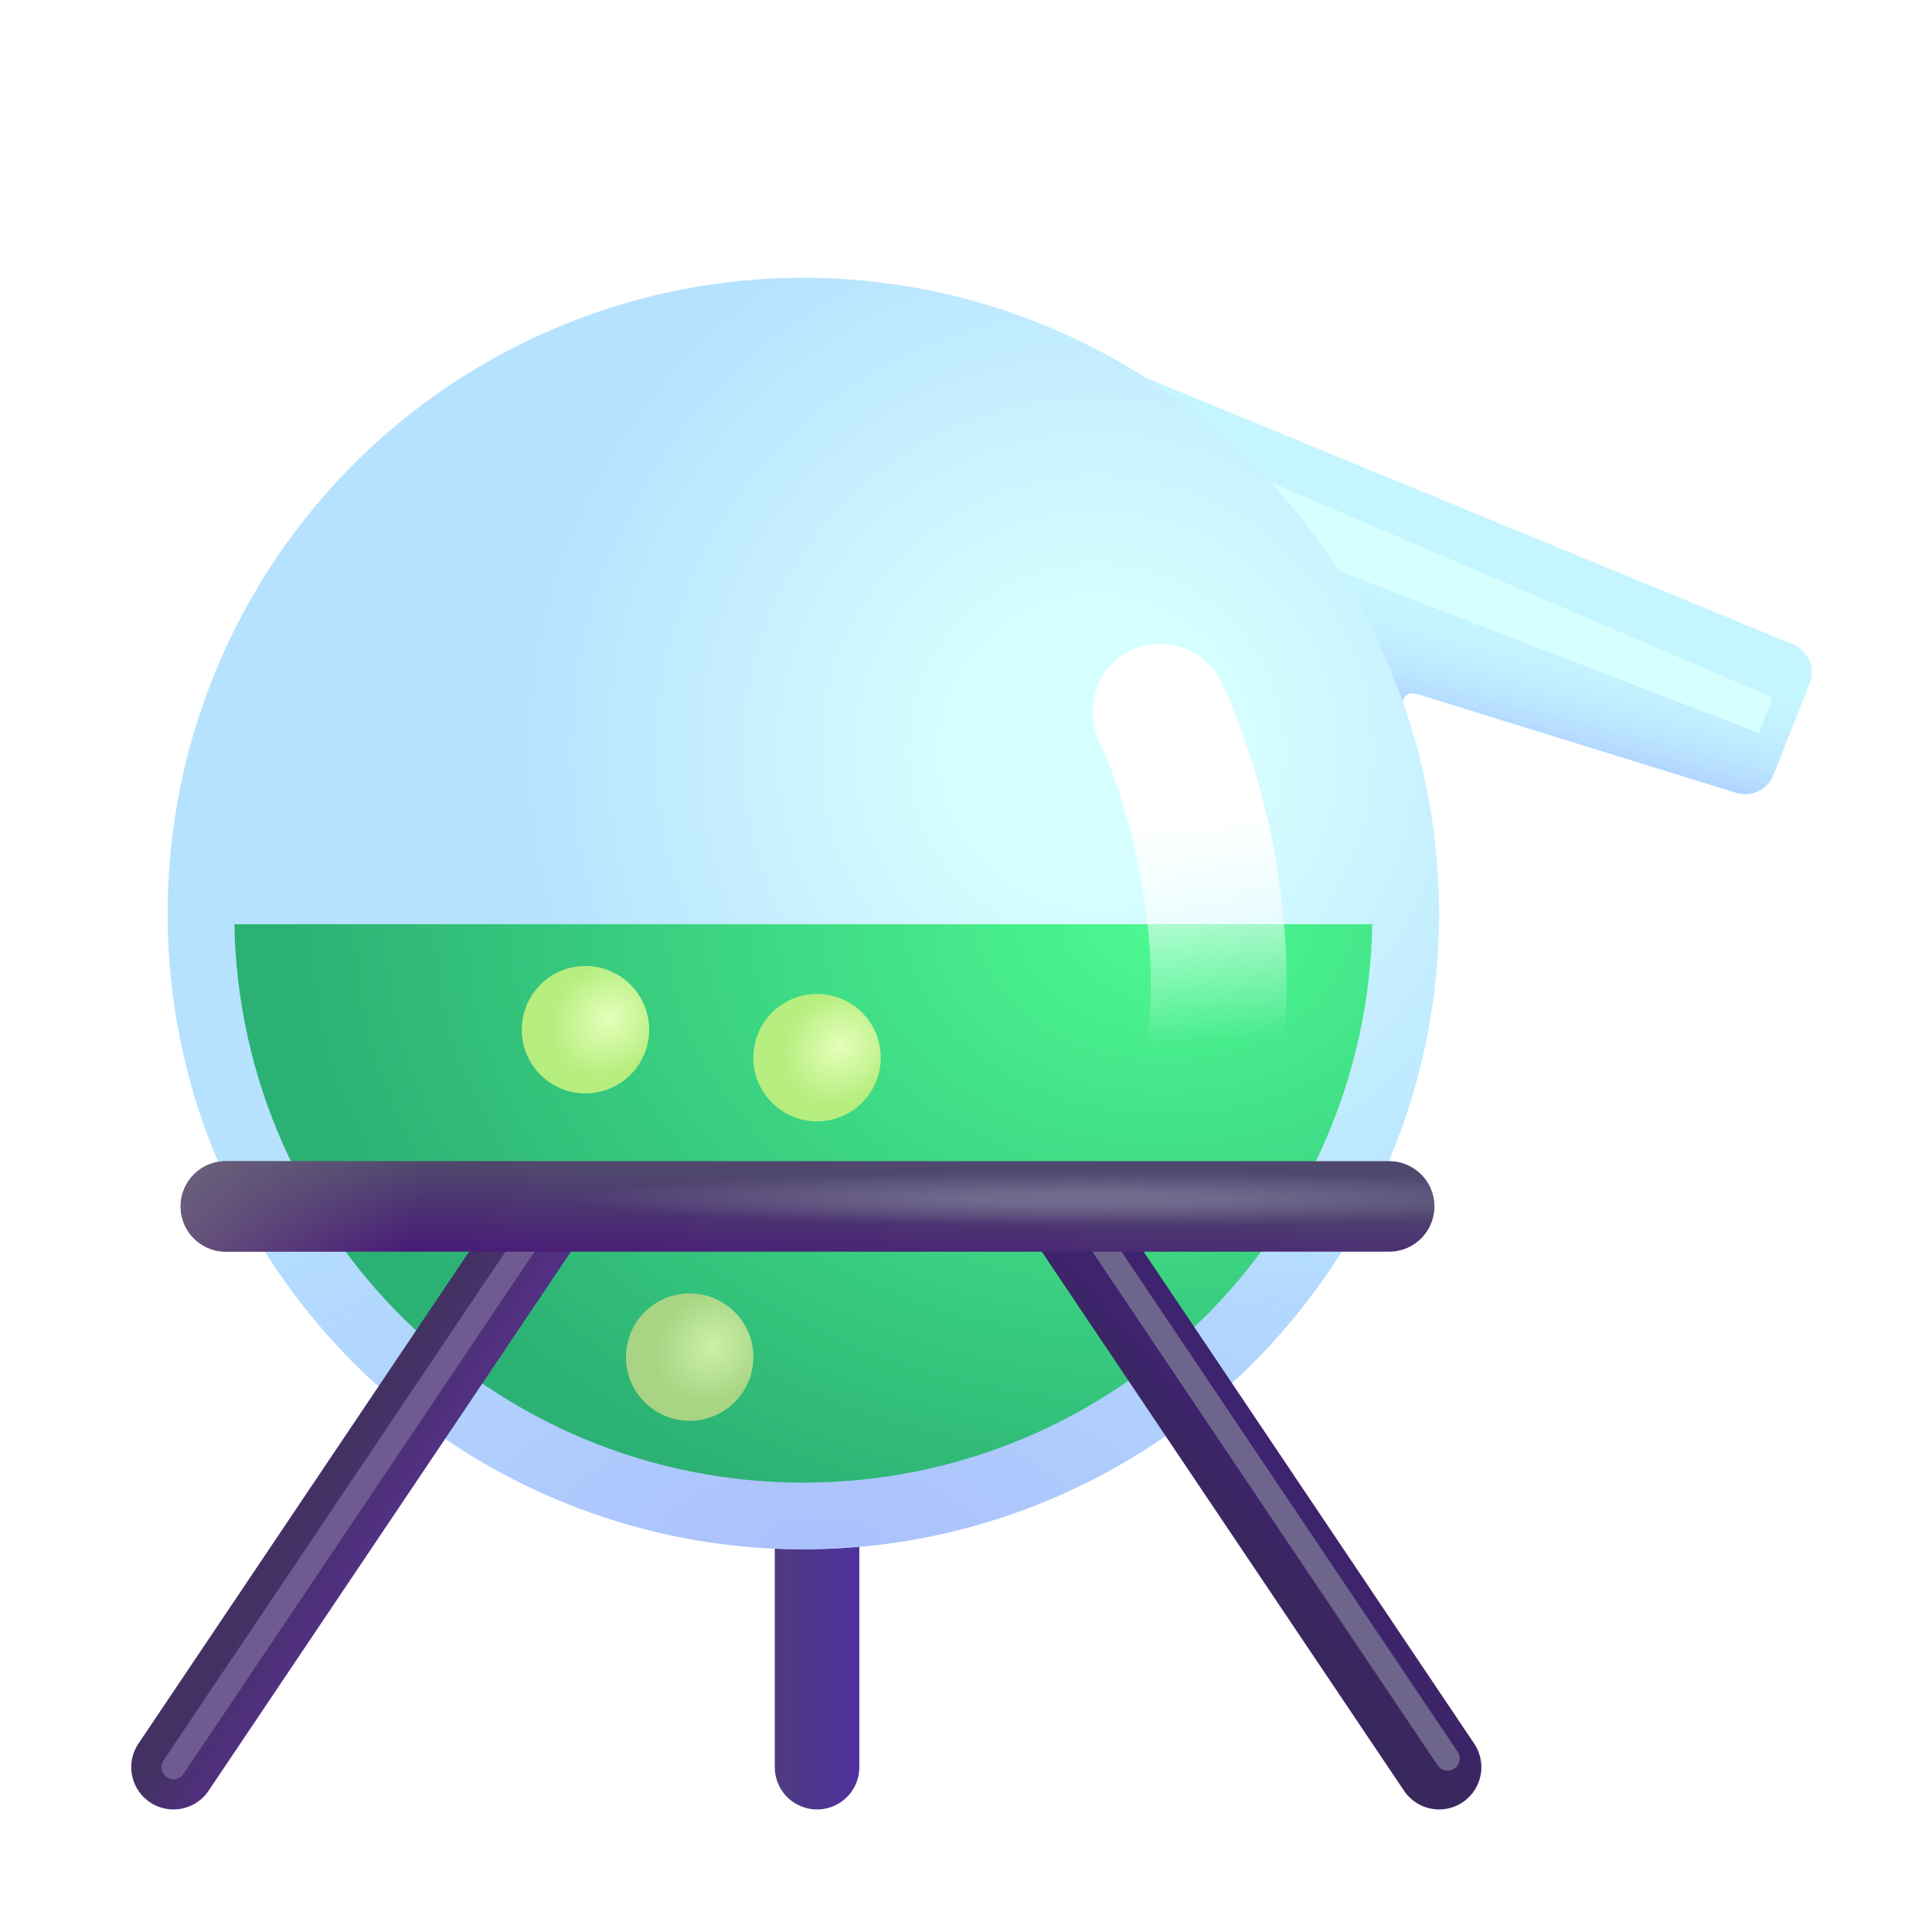<svg width="32" height="32" viewBox="0 0 32 32" fill="none" xmlns="http://www.w3.org/2000/svg">
<path d="M13.533 29.27V23.669" stroke="url(#paint0_linear_18_24864)" stroke-width="1.4" stroke-linecap="round"/>
<g filter="url(#filter0_i_18_24864)">
<path d="M29.7 10.674L18.159 5.919L16.718 9.432L21.559 10.919L22.487 11.953L23.244 11.648C23.223 11.58 23.287 11.43 23.491 11.5L28.759 13.132C29.008 13.208 29.274 13.081 29.371 12.839L29.974 11.32C30.075 11.066 29.953 10.778 29.7 10.674Z" fill="#C5F5FF"/>
<path d="M29.7 10.674L18.159 5.919L16.718 9.432L21.559 10.919L22.487 11.953L23.244 11.648C23.223 11.58 23.287 11.43 23.491 11.5L28.759 13.132C29.008 13.208 29.274 13.081 29.371 12.839L29.974 11.32C30.075 11.066 29.953 10.778 29.7 10.674Z" fill="url(#paint1_linear_18_24864)"/>
<path d="M29.7 10.674L18.159 5.919L16.718 9.432L21.559 10.919L22.487 11.953L23.244 11.648C23.223 11.58 23.287 11.43 23.491 11.5L28.759 13.132C29.008 13.208 29.274 13.081 29.371 12.839L29.974 11.32C30.075 11.066 29.953 10.778 29.7 10.674Z" fill="url(#paint2_radial_18_24864)"/>
</g>
<g filter="url(#filter1_f_18_24864)">
<path d="M20.752 7.859L29.362 11.553L29.135 12.141L21.214 9.088L20.752 7.859Z" fill="#D7FFFF"/>
</g>
<g filter="url(#filter2_i_18_24864)">
<circle cx="13.306" cy="15.131" r="10.53" fill="url(#paint3_radial_18_24864)"/>
</g>
<circle cx="13.306" cy="15.131" r="10.53" fill="url(#paint4_radial_18_24864)"/>
<path d="M3.882 15.308C3.976 20.432 8.16 24.557 13.306 24.557C18.453 24.557 22.636 20.432 22.73 15.308H3.882Z" fill="url(#paint5_radial_18_24864)"/>
<path d="M19.222 11.789C19.735 12.88 20.586 15.6 19.971 18.188" stroke="url(#paint6_linear_18_24864)" stroke-width="2.25" stroke-linecap="round"/>
<circle cx="9.697" cy="17.055" r="1.055" fill="url(#paint7_radial_18_24864)"/>
<circle cx="13.533" cy="17.518" r="1.055" fill="url(#paint8_radial_18_24864)"/>
<circle cx="11.423" cy="22.478" r="1.055" fill="url(#paint9_radial_18_24864)"/>
<path d="M2.874 29.27L9.017 20.13" stroke="url(#paint10_linear_18_24864)" stroke-width="1.4" stroke-linecap="round"/>
<g filter="url(#filter3_f_18_24864)">
<path d="M2.874 29.27L9.017 20.13" stroke="#6F5B92" stroke-width="0.4" stroke-linecap="round"/>
</g>
<path d="M23.836 29.27L17.694 20.13" stroke="url(#paint11_linear_18_24864)" stroke-width="1.4" stroke-linecap="round"/>
<g filter="url(#filter4_f_18_24864)">
<path d="M23.977 29.127L17.834 19.987" stroke="#6E658C" stroke-width="0.4" stroke-linecap="round"/>
</g>
<path d="M3.742 19.982H23.008" stroke="url(#paint12_linear_18_24864)" stroke-width="1.5" stroke-linecap="round"/>
<path d="M3.742 19.982H23.008" stroke="url(#paint13_linear_18_24864)" stroke-width="1.5" stroke-linecap="round"/>
<path d="M3.742 19.982H23.008" stroke="url(#paint14_radial_18_24864)" stroke-width="1.5" stroke-linecap="round"/>
<defs>
<filter id="filter0_i_18_24864" x="16.718" y="5.919" width="13.292" height="7.235" filterUnits="userSpaceOnUse" color-interpolation-filters="sRGB">
<feFlood flood-opacity="0" result="BackgroundImageFix"/>
<feBlend mode="normal" in="SourceGraphic" in2="BackgroundImageFix" result="shape"/>
<feColorMatrix in="SourceAlpha" type="matrix" values="0 0 0 0 0 0 0 0 0 0 0 0 0 0 0 0 0 0 127 0" result="hardAlpha"/>
<feOffset/>
<feGaussianBlur stdDeviation="0.5"/>
<feComposite in2="hardAlpha" operator="arithmetic" k2="-1" k3="1"/>
<feColorMatrix type="matrix" values="0 0 0 0 0.667 0 0 0 0 0.788 0 0 0 0 0.992 0 0 0 1 0"/>
<feBlend mode="normal" in2="shape" result="effect1_innerShadow_18_24864"/>
</filter>
<filter id="filter1_f_18_24864" x="20.252" y="7.359" width="9.61" height="5.281" filterUnits="userSpaceOnUse" color-interpolation-filters="sRGB">
<feFlood flood-opacity="0" result="BackgroundImageFix"/>
<feBlend mode="normal" in="SourceGraphic" in2="BackgroundImageFix" result="shape"/>
<feGaussianBlur stdDeviation="0.25" result="effect1_foregroundBlur_18_24864"/>
</filter>
<filter id="filter2_i_18_24864" x="2.776" y="4.601" width="21.06" height="21.06" filterUnits="userSpaceOnUse" color-interpolation-filters="sRGB">
<feFlood flood-opacity="0" result="BackgroundImageFix"/>
<feBlend mode="normal" in="SourceGraphic" in2="BackgroundImageFix" result="shape"/>
<feColorMatrix in="SourceAlpha" type="matrix" values="0 0 0 0 0 0 0 0 0 0 0 0 0 0 0 0 0 0 127 0" result="hardAlpha"/>
<feOffset/>
<feGaussianBlur stdDeviation="0.75"/>
<feComposite in2="hardAlpha" operator="arithmetic" k2="-1" k3="1"/>
<feColorMatrix type="matrix" values="0 0 0 0 0.718 0 0 0 0 0.863 0 0 0 0 0.98 0 0 0 1 0"/>
<feBlend mode="normal" in2="shape" result="effect1_innerShadow_18_24864"/>
</filter>
<filter id="filter3_f_18_24864" x="2.274" y="19.53" width="7.343" height="10.34" filterUnits="userSpaceOnUse" color-interpolation-filters="sRGB">
<feFlood flood-opacity="0" result="BackgroundImageFix"/>
<feBlend mode="normal" in="SourceGraphic" in2="BackgroundImageFix" result="shape"/>
<feGaussianBlur stdDeviation="0.2" result="effect1_foregroundBlur_18_24864"/>
</filter>
<filter id="filter4_f_18_24864" x="17.234" y="19.387" width="7.343" height="10.34" filterUnits="userSpaceOnUse" color-interpolation-filters="sRGB">
<feFlood flood-opacity="0" result="BackgroundImageFix"/>
<feBlend mode="normal" in="SourceGraphic" in2="BackgroundImageFix" result="shape"/>
<feGaussianBlur stdDeviation="0.2" result="effect1_foregroundBlur_18_24864"/>
</filter>
<linearGradient id="paint0_linear_18_24864" x1="14.252" y1="27.406" x2="12.721" y2="27.406" gradientUnits="userSpaceOnUse">
<stop stop-color="#4F319E"/>
<stop offset="1" stop-color="#4E3B7D"/>
</linearGradient>
<linearGradient id="paint1_linear_18_24864" x1="22.847" y1="11.703" x2="23.313" y2="9.915" gradientUnits="userSpaceOnUse">
<stop stop-color="#ADD0FF"/>
<stop offset="1" stop-color="#C7F0FF" stop-opacity="0"/>
</linearGradient>
<radialGradient id="paint2_radial_18_24864" cx="0" cy="0" r="1" gradientUnits="userSpaceOnUse" gradientTransform="translate(22.408 11.273) rotate(-35.263) scale(0.196 0.487)">
<stop offset="0.35" stop-color="#DCFFFF"/>
<stop offset="1" stop-color="#DCFFFF" stop-opacity="0"/>
</radialGradient>
<radialGradient id="paint3_radial_18_24864" cx="0" cy="0" r="1" gradientUnits="userSpaceOnUse" gradientTransform="translate(18.177 12.449) rotate(157.235) scale(9.581)">
<stop offset="0.219" stop-color="#D8FFFF"/>
<stop offset="1" stop-color="#B6E2FF"/>
</radialGradient>
<radialGradient id="paint4_radial_18_24864" cx="0" cy="0" r="1" gradientUnits="userSpaceOnUse" gradientTransform="translate(13.596 25.661) rotate(-90) scale(7.724 15.75)">
<stop stop-color="#ABC0FC"/>
<stop offset="1" stop-color="#ABC0FC" stop-opacity="0"/>
</radialGradient>
<radialGradient id="paint5_radial_18_24864" cx="0" cy="0" r="1" gradientUnits="userSpaceOnUse" gradientTransform="translate(19.252 15.308) rotate(90) scale(10.567 14.375)">
<stop stop-color="#4DFA92"/>
<stop offset="1" stop-color="#2CB174"/>
</radialGradient>
<linearGradient id="paint6_linear_18_24864" x1="19.222" y1="11.108" x2="19.704" y2="17.3" gradientUnits="userSpaceOnUse">
<stop offset="0.403" stop-color="white"/>
<stop offset="1" stop-color="white" stop-opacity="0"/>
</linearGradient>
<radialGradient id="paint7_radial_18_24864" cx="0" cy="0" r="1" gradientUnits="userSpaceOnUse" gradientTransform="translate(10.08 16.875) rotate(138.731) scale(1.019 0.885)">
<stop stop-color="#E4FFBA"/>
<stop offset="1" stop-color="#B6EE7F"/>
</radialGradient>
<radialGradient id="paint8_radial_18_24864" cx="0" cy="0" r="1" gradientUnits="userSpaceOnUse" gradientTransform="translate(13.916 17.338) rotate(138.731) scale(1.019 0.885)">
<stop stop-color="#E4FFBA"/>
<stop offset="1" stop-color="#B6EE7F"/>
</radialGradient>
<radialGradient id="paint9_radial_18_24864" cx="0" cy="0" r="1" gradientUnits="userSpaceOnUse" gradientTransform="translate(11.806 22.298) rotate(138.731) scale(1.019 0.885)">
<stop stop-color="#CAF1A6"/>
<stop offset="1" stop-color="#A8D483"/>
</radialGradient>
<linearGradient id="paint10_linear_18_24864" x1="6.346" y1="25.25" x2="5.471" y2="24.7" gradientUnits="userSpaceOnUse">
<stop stop-color="#523082"/>
<stop offset="1" stop-color="#443163"/>
</linearGradient>
<linearGradient id="paint11_linear_18_24864" x1="21.908" y1="25.438" x2="20.971" y2="26.25" gradientUnits="userSpaceOnUse">
<stop stop-color="#3E236E"/>
<stop offset="1" stop-color="#39285D"/>
</linearGradient>
<linearGradient id="paint12_linear_18_24864" x1="11.471" y1="20.969" x2="11.533" y2="19.469" gradientUnits="userSpaceOnUse">
<stop stop-color="#481A77"/>
<stop offset="1" stop-color="#4F476E"/>
</linearGradient>
<linearGradient id="paint13_linear_18_24864" x1="2.315" y1="18.906" x2="6.846" y2="20.312" gradientUnits="userSpaceOnUse">
<stop stop-color="#70677E"/>
<stop offset="1" stop-color="#70677E" stop-opacity="0"/>
</linearGradient>
<radialGradient id="paint14_radial_18_24864" cx="0" cy="0" r="1" gradientUnits="userSpaceOnUse" gradientTransform="translate(18.127 19.852) rotate(90) scale(0.453 8.73)">
<stop offset="0.217" stop-color="#716A8E"/>
<stop offset="1" stop-color="#716A8E" stop-opacity="0"/>
</radialGradient>
</defs>
</svg>

